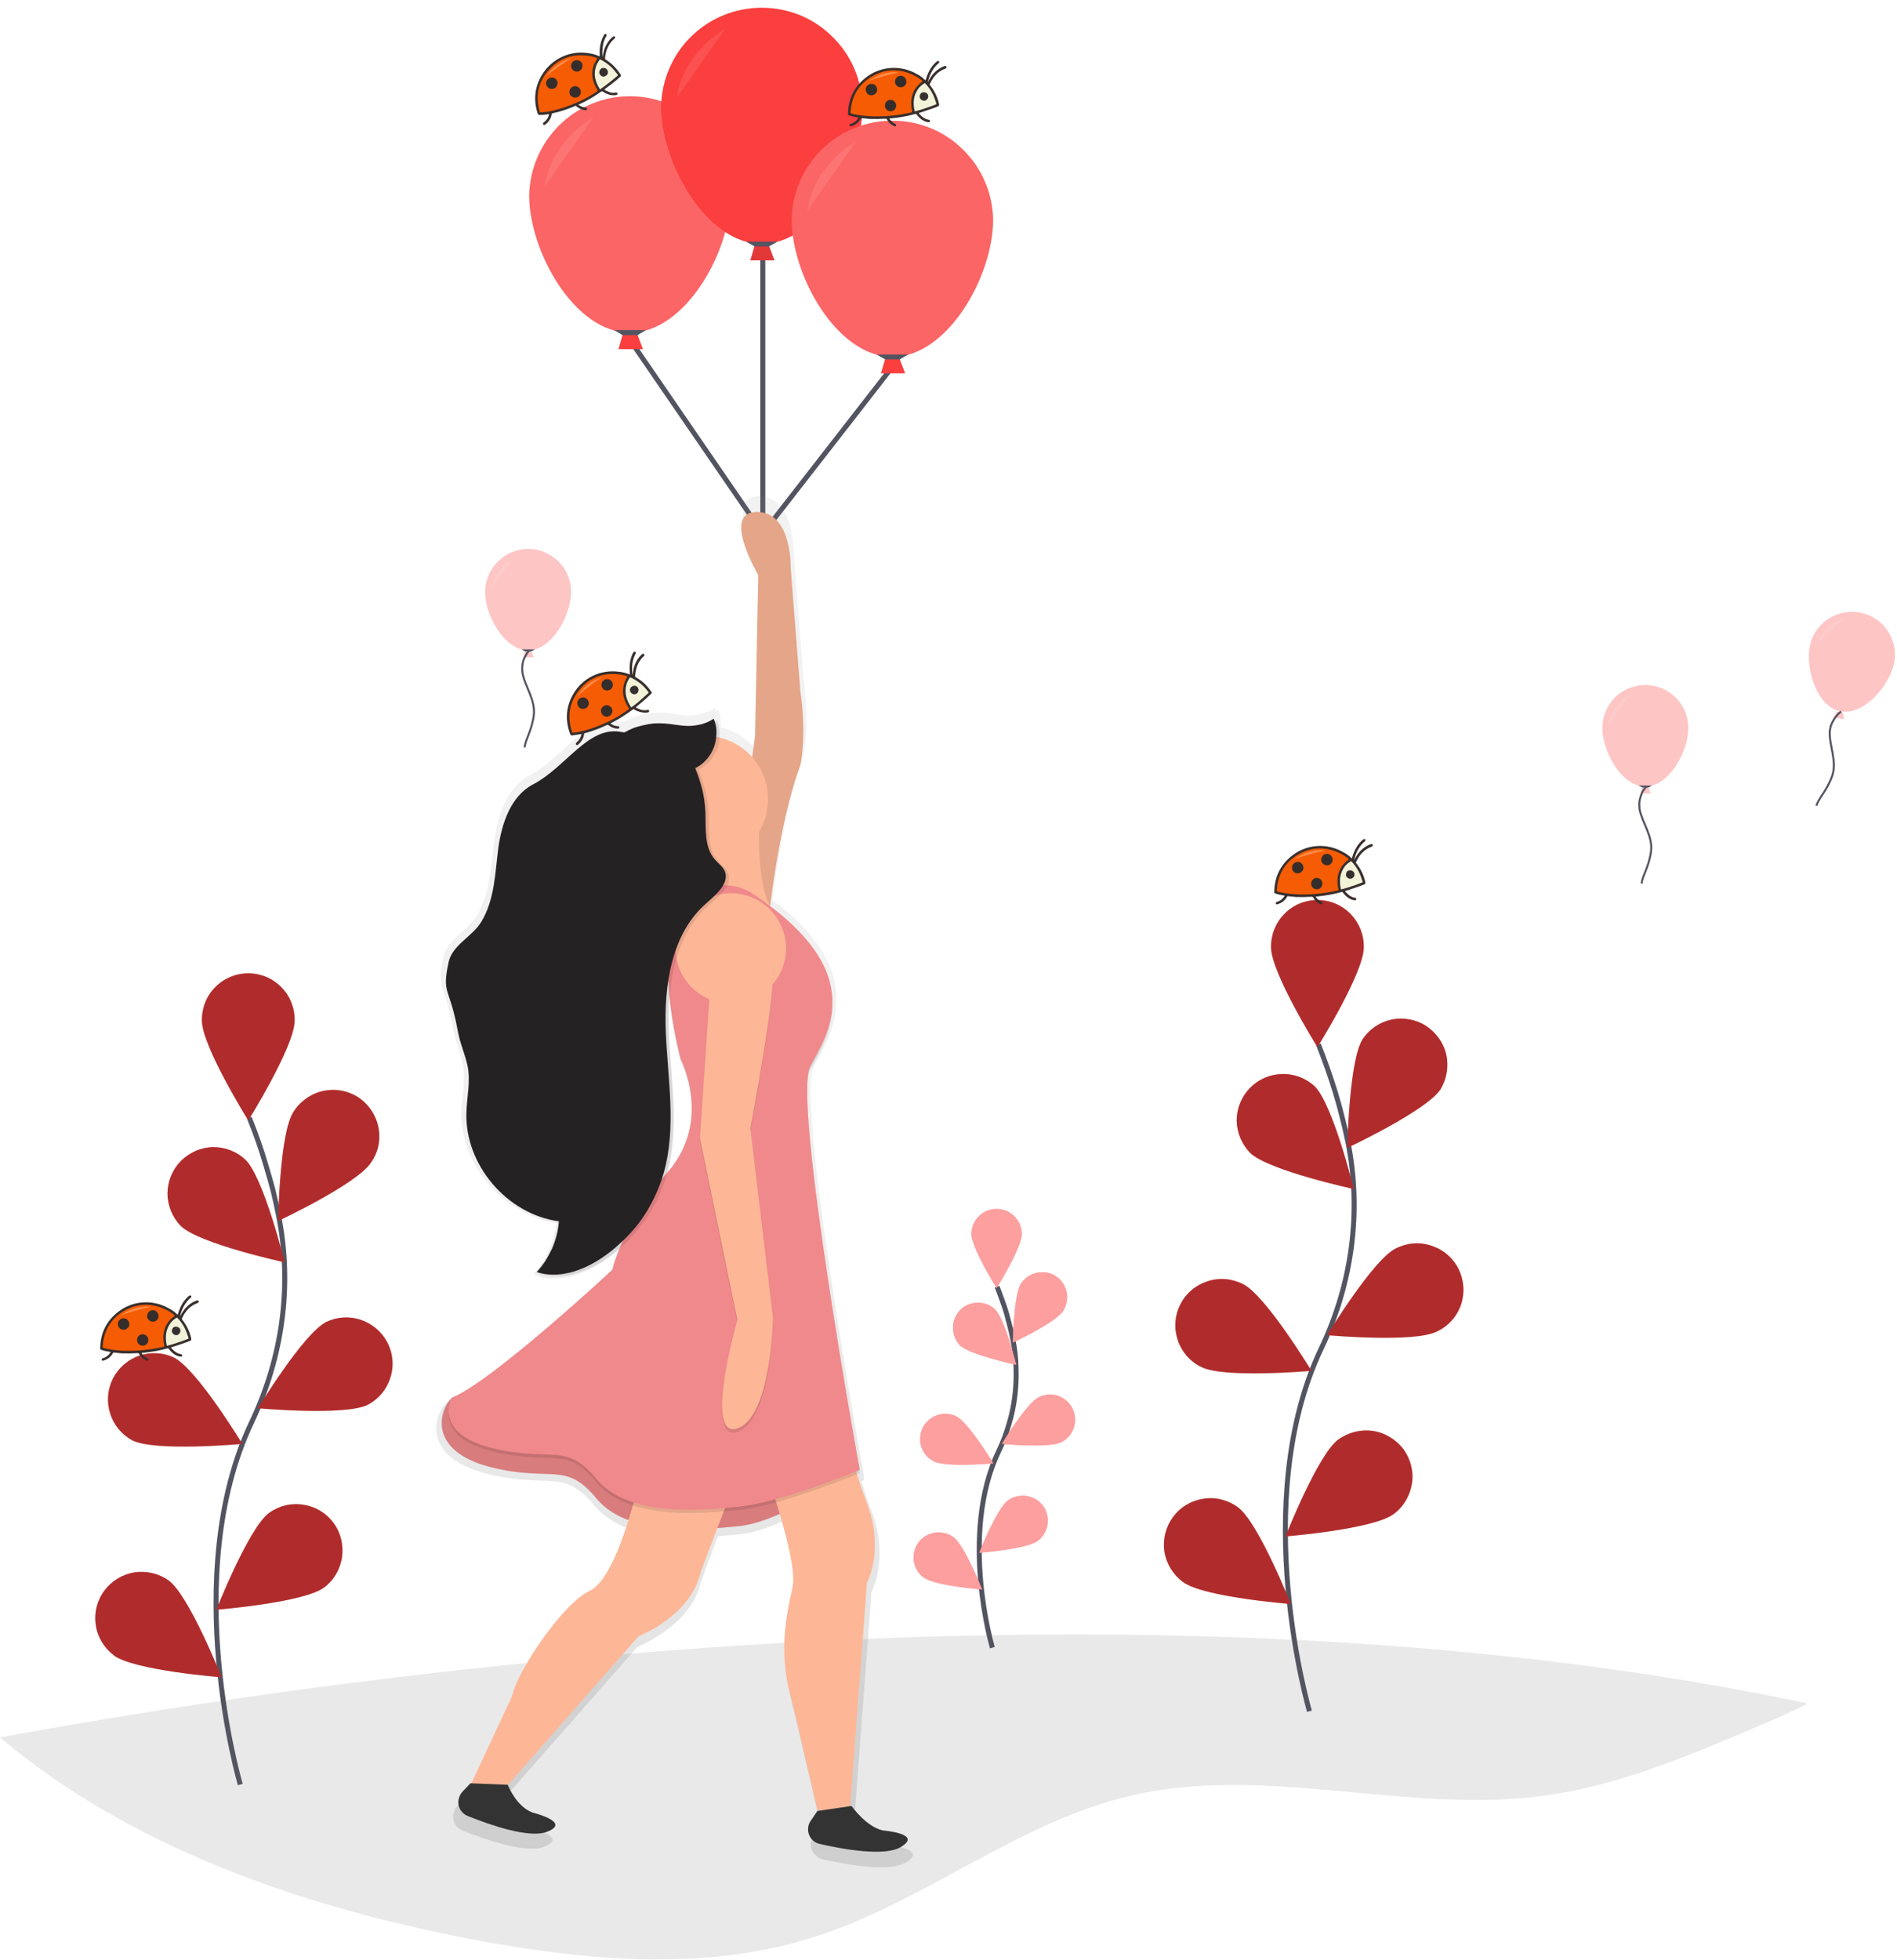 <svg version="1.2" xmlns="http://www.w3.org/2000/svg" viewBox="0 0 761 786" width="761" height="786">
	<title>blockchain-svg</title>
	<defs>
		<linearGradient id="g1" x2="1" gradientUnits="userSpaceOnUse" gradientTransform="matrix(0,-549.64,191.207,0,270.6,748.72)">
			<stop offset="0" stop-color="#808080" stop-opacity=".25"/>
			<stop offset=".54" stop-color="#808080" stop-opacity=".12"/>
			<stop offset="1" stop-color="#808080" stop-opacity=".1"/>
		</linearGradient>
	</defs>
	<style>
		.s0 { opacity: .1;fill: #252223 } 
		.s1 { fill: none;stroke: #535461;stroke-miterlimit:10;stroke-width: 2 } 
		.s2 { fill: #fb3e3e } 
		.s3 { opacity: .3;fill: #000000 } 
		.s4 { opacity: .5;fill: #ffffff } 
		.s5 { opacity: .2;fill: #ffffff } 
		.s6 { fill: #535461 } 
		.s7 { opacity: .1;fill: #ffffff } 
		.s8 { opacity: .1;fill: #000000 } 
		.s9 { fill: url(#g1) } 
		.s10 { fill: #f0898b } 
		.s11 { fill: #fdb797 } 
		.s12 { opacity: 0;fill: #000000 } 
		.s13 { fill: #252223 } 
		.s14 { fill: #333333 } 
		.s15 { opacity: .3;fill: #fb3e3e } 
		.s16 { fill: none;stroke: #535461;stroke-miterlimit:10;stroke-width: .8 } 
		.s17 { fill: #392f2d } 
		.s18 { fill: #b38155 } 
		.s19 { fill: #f65c03 } 
		.s20 { fill: #f3f3da } 
		.s21 { fill: #352d2b } 
		.s22 { fill: #352d2c } 
		.s23 { fill: #ff8b49 } 
		.s24 { fill: #362f2f } 
	</style>
	<path id="Layer" class="s0" d="m725.2 683.1c-7.1 3.7-14.6 6.9-22 10-27.1 11.5-54.7 23.1-84 27-54.8 7.4-111.4-12.6-165.3-0.1-45.1 10.4-82.5 42.3-126.6 56.5-20.5 6.7-41.8 9.2-63.4 9.2h-2.8q-4 0-7.9-0.2c-21.9-0.8-43.8-4-65.2-8.1-67.5-13-136.3-36.9-188-80.7 150.4-27.6 460.3-69.7 725.2-13.6z"/>
	<path id="Layer" class="s1" d="m525.3 686.2c0 0-24.6-83.7 4.7-145.4 12.3-25.8 16.4-54.9 10.7-83q-1-4.9-2.3-9.9-1.2-4.9-2.7-9.8-1.5-4.9-3.2-9.7-1.7-4.8-3.6-9.6"/>
	<path id="Layer" class="s2" d="m547.1 379.9c0 10.3-18.6 40-18.6 40 0 0-18.6-29.8-18.6-40-0.1-5 1.8-9.8 5.3-13.4 3.5-3.6 8.3-5.6 13.3-5.6 5 0 9.8 2 13.3 5.6 3.5 3.6 5.4 8.4 5.3 13.4z"/>
	<path id="Layer" class="s2" d="m577.9 436.8c-5.6 8.6-37.4 23.5-37.4 23.5 0 0 0.6-35.1 6.2-43.7 2.7-4 6.9-6.8 11.7-7.8 4.7-0.9 9.7 0 13.7 2.6 4.1 2.7 7 6.8 8.1 11.5 1 4.8 0.2 9.7-2.3 13.9z"/>
	<path id="Layer" class="s2" d="m576.5 533.9c-9.1 4.7-44.1 1.5-44.1 1.5 0 0 18.2-30 27.4-34.7 4.4-2.3 9.6-2.8 14.3-1.2 4.8 1.5 8.7 4.8 11 9.3 2.2 4.5 2.6 9.6 1 14.4-1.6 4.7-5.1 8.6-9.6 10.7z"/>
	<path id="Layer" class="s2" d="m559 607.2c-8.3 6.1-43.3 8.9-43.3 8.9 0 0 12.9-32.7 21.1-38.8 4-2.9 9-4.2 13.9-3.5 4.9 0.7 9.3 3.4 12.3 7.3 2.9 4 4.2 9 3.4 13.9-0.8 4.9-3.4 9.3-7.4 12.2z"/>
	<path id="Layer" class="s2" d="m501.5 462.3c7.3 7.1 41.6 14.5 41.6 14.5 0 0-8.4-34-15.7-41.2-3.6-3.3-8.3-5.1-13.2-4.9-4.8 0.1-9.4 2.1-12.8 5.6-3.4 3.5-5.3 8.2-5.3 13 0.1 4.9 2 9.5 5.4 13z"/>
	<path id="Layer" class="s2" d="m482 548.2c9.2 4.6 44.1 1.5 44.1 1.5 0 0-18.2-30-27.3-34.7-4.5-2.3-9.6-2.8-14.4-1.2-4.7 1.5-8.7 4.8-10.9 9.3-2.3 4.5-2.6 9.6-1 14.4 1.6 4.7 5 8.6 9.5 10.7z"/>
	<path id="Layer" class="s2" d="m474.6 634.4c8.2 6.1 43.2 8.8 43.2 8.8 0 0-12.9-32.6-21.1-38.7-4-3-9-4.3-13.9-3.5-4.9 0.7-9.3 3.3-12.2 7.3-3 4-4.2 9-3.5 13.9 0.8 4.9 3.5 9.3 7.5 12.2z"/>
	<path id="Layer" class="s3" d="m547.1 379.9c0 10.3-18.6 40-18.6 40 0 0-18.6-29.8-18.6-40-0.1-5 1.8-9.8 5.3-13.4 3.5-3.6 8.3-5.6 13.3-5.6 5 0 9.8 2 13.3 5.6 3.5 3.6 5.4 8.4 5.3 13.4z"/>
	<path id="Layer" class="s3" d="m577.9 436.8c-5.6 8.6-37.4 23.5-37.4 23.5 0 0 0.6-35.1 6.2-43.7 2.7-4 6.9-6.8 11.7-7.8 4.7-0.9 9.7 0 13.7 2.6 4.1 2.7 7 6.8 8.1 11.5 1 4.8 0.2 9.7-2.3 13.9z"/>
	<path id="Layer" class="s3" d="m576.5 533.9c-9.1 4.7-44.1 1.5-44.1 1.5 0 0 18.2-30 27.4-34.7 4.4-2.3 9.6-2.8 14.3-1.2 4.8 1.5 8.7 4.8 11 9.3 2.2 4.5 2.6 9.6 1 14.4-1.6 4.7-5.1 8.6-9.6 10.7z"/>
	<path id="Layer" class="s3" d="m559 607.2c-8.3 6.1-43.3 8.9-43.3 8.9 0 0 12.9-32.7 21.1-38.8 4-2.9 9-4.2 13.9-3.5 4.9 0.7 9.3 3.4 12.3 7.3 2.9 4 4.2 9 3.4 13.9-0.8 4.9-3.4 9.3-7.4 12.2z"/>
	<path id="Layer" class="s3" d="m501.5 462.3c7.3 7.1 41.6 14.5 41.6 14.5 0 0-8.4-34-15.7-41.2-3.6-3.3-8.3-5.1-13.2-4.9-4.8 0.1-9.4 2.1-12.8 5.6-3.4 3.5-5.3 8.2-5.3 13 0.1 4.9 2 9.5 5.4 13z"/>
	<path id="Layer" class="s3" d="m482 548.2c9.2 4.6 44.1 1.5 44.1 1.5 0 0-18.2-30-27.3-34.7-4.5-2.3-9.6-2.8-14.4-1.2-4.7 1.5-8.7 4.8-10.9 9.3-2.3 4.5-2.6 9.6-1 14.4 1.6 4.7 5 8.6 9.5 10.7z"/>
	<path id="Layer" class="s3" d="m474.6 634.4c8.2 6.1 43.2 8.8 43.2 8.8 0 0-12.9-32.6-21.1-38.7-4-3-9-4.3-13.9-3.5-4.9 0.7-9.3 3.3-12.2 7.3-3 4-4.2 9-3.5 13.9 0.8 4.9 3.5 9.3 7.5 12.2z"/>
	<path id="Layer" class="s1" d="m96.4 715.6c0 0-24.7-83.8 4.6-145.4 12.3-25.9 16.4-54.9 10.7-83q-1-5-2.2-10-1.3-4.9-2.8-9.8-1.4-4.9-3.1-9.7-1.7-4.8-3.6-9.5"/>
	<path id="Layer" class="s2" d="m118.2 409.3c0 10.2-18.6 40-18.6 40 0 0-18.6-29.8-18.6-40-0.1-5 1.8-9.9 5.3-13.4 3.5-3.6 8.3-5.6 13.3-5.6 5 0 9.8 2 13.3 5.6 3.5 3.5 5.4 8.4 5.3 13.4z"/>
	<path id="Layer" class="s2" d="m148.9 466.1c-5.6 8.7-37.3 23.5-37.3 23.5 0 0 0.5-35.1 6.1-43.7 2.6-4.2 6.9-7.3 11.8-8.4 4.9-1.1 10-0.2 14.2 2.5 4.2 2.8 7.1 7.1 8.1 12 1 4.9 0 10-2.9 14.1z"/>
	<path id="Layer" class="s2" d="m147.6 563.3c-9.2 4.6-44.1 1.4-44.1 1.4 0 0 18.2-30 27.4-34.6 4.3-2.1 9.4-2.4 14-0.8 4.6 1.6 8.4 4.9 10.6 9.2 2.2 4.4 2.6 9.4 1.1 14-1.5 4.7-4.7 8.5-9 10.8z"/>
	<path id="Layer" class="s2" d="m130 636.6c-8.2 6.1-43.2 8.9-43.2 8.9 0 0 12.9-32.7 21.1-38.8 4-2.9 8.9-4.1 13.8-3.3 4.8 0.7 9.2 3.3 12.1 7.3 2.9 3.9 4.1 8.9 3.4 13.7-0.7 4.9-3.3 9.3-7.2 12.2z"/>
	<path id="Layer" class="s2" d="m72.5 491.6c7.4 7.2 41.7 14.6 41.7 14.6 0 0-8.4-34.1-15.8-41.2-3.5-3.3-8.2-5.1-13.1-5-4.8 0.1-9.4 2.2-12.8 5.6-3.4 3.5-5.3 8.2-5.3 13 0 4.9 2 9.6 5.3 13z"/>
	<path id="Layer" class="s2" d="m53.1 577.6c9.2 4.6 44.1 1.4 44.1 1.4 0 0-18.2-30-27.4-34.6-4.3-2.1-9.4-2.3-13.9-0.8-4.6 1.6-8.4 4.9-10.6 9.2-2.2 4.4-2.6 9.4-1.1 14 1.4 4.6 4.6 8.5 8.9 10.8z"/>
	<path id="Layer" class="s2" d="m45.6 663.8c8.3 6.1 43.3 8.8 43.3 8.8 0 0-12.9-32.6-21.2-38.8-3.9-2.8-8.9-4-13.7-3.3-4.9 0.8-9.2 3.4-12.1 7.3-3 4-4.2 8.9-3.5 13.8 0.7 4.8 3.3 9.2 7.2 12.1z"/>
	<path id="Layer" class="s3" d="m118.2 409.3c0 10.2-18.6 40-18.6 40 0 0-18.6-29.8-18.6-40-0.1-5 1.8-9.9 5.3-13.4 3.5-3.6 8.3-5.6 13.3-5.6 5 0 9.8 2 13.3 5.6 3.5 3.5 5.4 8.4 5.3 13.4z"/>
	<path id="Layer" class="s3" d="m148.9 466.1c-5.6 8.7-37.3 23.5-37.3 23.5 0 0 0.5-35.1 6.1-43.7 2.6-4.2 6.9-7.3 11.8-8.4 4.9-1.1 10-0.2 14.2 2.5 4.2 2.8 7.1 7.1 8.1 12 1 4.9 0 10-2.9 14.1z"/>
	<path id="Layer" class="s3" d="m147.6 563.3c-9.2 4.6-44.1 1.4-44.1 1.4 0 0 18.2-30 27.4-34.6 4.3-2.1 9.4-2.4 14-0.8 4.6 1.6 8.4 4.9 10.6 9.2 2.2 4.4 2.6 9.4 1.1 14-1.5 4.7-4.7 8.5-9 10.8z"/>
	<path id="Layer" class="s3" d="m130 636.6c-8.2 6.1-43.2 8.9-43.2 8.9 0 0 12.9-32.7 21.1-38.8 4-2.9 8.9-4.1 13.8-3.3 4.8 0.7 9.2 3.3 12.1 7.3 2.9 3.9 4.1 8.9 3.4 13.7-0.7 4.9-3.3 9.3-7.2 12.2z"/>
	<path id="Layer" class="s3" d="m72.5 491.6c7.4 7.2 41.7 14.6 41.7 14.6 0 0-8.4-34.1-15.8-41.2-3.5-3.3-8.2-5.1-13.1-5-4.8 0.1-9.4 2.2-12.8 5.6-3.4 3.5-5.3 8.2-5.3 13 0 4.9 2 9.6 5.3 13z"/>
	<path id="Layer" class="s3" d="m53.1 577.6c9.2 4.6 44.1 1.4 44.1 1.4 0 0-18.2-30-27.4-34.6-4.3-2.1-9.4-2.3-13.9-0.8-4.6 1.6-8.4 4.9-10.6 9.2-2.2 4.4-2.6 9.4-1.1 14 1.4 4.6 4.6 8.5 8.9 10.8z"/>
	<path id="Layer" class="s3" d="m45.6 663.8c8.3 6.1 43.3 8.8 43.3 8.8 0 0-12.9-32.6-21.2-38.8-3.9-2.8-8.9-4-13.7-3.3-4.9 0.8-9.2 3.4-12.1 7.3-3 4-4.2 8.9-3.5 13.8 0.7 4.8 3.3 9.2 7.2 12.1z"/>
	<path id="Layer" class="s1" d="m398.1 660.7c0 0-13.4-45.3 2.5-78.7q2.5-5.2 4.1-10.7 1.7-5.6 2.4-11.3 0.7-5.7 0.5-11.5-0.1-5.8-1.3-11.4-0.5-2.7-1.2-5.4-0.7-2.7-1.4-5.3-0.8-2.7-1.8-5.3-0.9-2.6-1.9-5.1"/>
	<path id="Layer" class="s2" d="m409.9 494.8c0 5.6-10.1 21.7-10.1 21.7 0 0-10.1-16.1-10.1-21.7 0-2.6 1.1-5.2 3-7.1 1.9-1.9 4.4-2.9 7.1-2.9 2.7 0 5.2 1 7.1 2.9 1.9 1.9 3 4.5 3 7.1z"/>
	<path id="Layer" class="s2" d="m426.5 525.7c-3 4.6-20.2 12.7-20.2 12.7 0 0 0.3-19 3.3-23.7 1.5-2.2 3.7-3.8 6.3-4.3 2.7-0.6 5.4-0.1 7.6 1.3 2.3 1.5 3.8 3.8 4.4 6.4 0.5 2.6 0 5.3-1.4 7.6z"/>
	<path id="Layer" class="s2" d="m425.8 578.3c-5 2.5-23.9 0.7-23.9 0.7 0 0 9.8-16.2 14.8-18.7 2.4-1.2 5.2-1.4 7.7-0.6 2.5 0.9 4.6 2.7 5.8 5.1 1.2 2.4 1.4 5.1 0.6 7.6-0.8 2.6-2.7 4.7-5 5.9z"/>
	<path id="Layer" class="s2" d="m416.3 617.9c-4.5 3.3-23.5 4.8-23.5 4.8 0 0 7-17.6 11.5-21 2.1-1.5 4.8-2.2 7.5-1.8 2.6 0.4 5 1.8 6.6 3.9 1.6 2.2 2.2 4.9 1.8 7.5-0.4 2.6-1.8 5-3.9 6.6z"/>
	<path id="Layer" class="s2" d="m385.1 539.5c4 3.8 22.6 7.8 22.6 7.8 0 0-4.6-18.5-8.6-22.3-1.9-1.8-4.5-2.7-7.1-2.6-2.6 0.1-5.1 1.1-6.9 3-1.8 1.9-2.8 4.4-2.8 7 0 2.7 1 5.2 2.8 7.1z"/>
	<path id="Layer" class="s2" d="m374.6 586c5 2.5 23.9 0.8 23.9 0.8 0 0-9.9-16.3-14.8-18.8-2.4-1.2-5.2-1.4-7.7-0.5-2.5 0.8-4.6 2.6-5.8 5-1.2 2.4-1.4 5.2-0.6 7.7 0.8 2.5 2.6 4.6 5 5.8z"/>
	<path id="Layer" class="s2" d="m370.6 632.6c4.4 3.3 23.4 4.8 23.4 4.8 0 0-7-17.6-11.5-21-2.1-1.5-4.8-2.2-7.4-1.8-2.7 0.4-5.1 1.8-6.6 3.9-1.6 2.2-2.3 4.9-1.9 7.5 0.4 2.7 1.8 5 3.9 6.6z"/>
	<path id="Layer" class="s4" d="m409.9 494.8c0 5.6-10.1 21.7-10.1 21.7 0 0-10.1-16.1-10.1-21.7 0-2.6 1.1-5.2 3-7.1 1.9-1.9 4.4-2.9 7.1-2.9 2.7 0 5.2 1 7.1 2.9 1.9 1.9 3 4.5 3 7.1z"/>
	<path id="Layer" class="s4" d="m426.5 525.7c-3 4.6-20.2 12.7-20.2 12.7 0 0 0.3-19 3.3-23.7 1.5-2.2 3.7-3.8 6.3-4.3 2.7-0.6 5.4-0.1 7.6 1.3 2.3 1.5 3.8 3.8 4.4 6.4 0.5 2.6 0 5.3-1.4 7.6z"/>
	<path id="Layer" class="s4" d="m425.8 578.3c-5 2.5-23.9 0.7-23.9 0.7 0 0 9.8-16.2 14.8-18.7 2.4-1.2 5.2-1.4 7.7-0.6 2.5 0.9 4.6 2.7 5.8 5.1 1.2 2.4 1.4 5.1 0.6 7.6-0.8 2.6-2.7 4.7-5 5.9z"/>
	<path id="Layer" class="s4" d="m416.3 617.9c-4.5 3.3-23.5 4.8-23.5 4.8 0 0 7-17.6 11.5-21 2.1-1.5 4.8-2.2 7.5-1.8 2.6 0.4 5 1.8 6.6 3.9 1.6 2.2 2.2 4.9 1.8 7.5-0.4 2.6-1.8 5-3.9 6.6z"/>
	<path id="Layer" class="s4" d="m385.1 539.5c4 3.8 22.6 7.8 22.6 7.8 0 0-4.6-18.5-8.6-22.3-1.9-1.8-4.5-2.7-7.1-2.6-2.6 0.1-5.1 1.1-6.9 3-1.8 1.9-2.8 4.4-2.8 7 0 2.7 1 5.2 2.8 7.1z"/>
	<path id="Layer" class="s4" d="m374.6 586c5 2.5 23.9 0.8 23.9 0.8 0 0-9.9-16.3-14.8-18.8-2.4-1.2-5.2-1.4-7.7-0.5-2.5 0.8-4.6 2.6-5.8 5-1.2 2.4-1.4 5.2-0.6 7.7 0.8 2.5 2.6 4.6 5 5.8z"/>
	<path id="Layer" class="s4" d="m370.6 632.6c4.4 3.3 23.4 4.8 23.4 4.8 0 0-7-17.6-11.5-21-2.1-1.5-4.8-2.2-7.4-1.8-2.7 0.4-5.1 1.8-6.6 3.9-1.6 2.2-2.3 4.9-1.9 7.5 0.4 2.7 1.8 5 3.9 6.6z"/>
	<path id="Layer" class="s1" d="m306 101.7v112.2l51.9-66.7"/>
	<path id="Layer" class="s1" d="m253.2 137l52.8 76.9"/>
	<path id="Layer" class="s2" d="m257.9 140h-9.8l1.7-5.9h5.9l2.2 5.9z"/>
	<path id="Layer" class="s2" d="m293.1 78.4c0 22.3-18.1 55-40.4 55-22.3 0-40.4-32.7-40.4-55 0.2-10.6 4.5-20.7 12.1-28.2 7.5-7.4 17.7-11.6 28.3-11.6 10.6 0 20.8 4.2 28.4 11.6 7.5 7.5 11.8 17.6 12 28.2z"/>
	<path id="Layer" class="s5" d="m293.1 78.4c0 22.3-18.1 55-40.4 55-22.3 0-40.4-32.7-40.4-55 0.2-10.6 4.5-20.7 12.1-28.2 7.5-7.4 17.7-11.6 28.3-11.6 10.6 0 20.8 4.2 28.4 11.6 7.5 7.5 11.8 17.6 12 28.2z"/>
	<path id="Layer" class="s6" d="m255.7 134.4h-5.9l-3.4-2h12.7l-3.4 2z"/>
	<path id="Layer" class="s7" d="m238.1 47c0 0-17 9.2-19.5 27.7"/>
	<path id="Layer" class="s2" d="m310.7 104.4h-9.7l1.7-5.8h5.8l2.2 5.8z"/>
	<path id="Layer" class="s8" d="m310.7 104.4h-9.7l1.7-5.8h5.8l2.2 5.8z"/>
	<path id="Layer" class="s2" d="m346 42.8c0 22.4-18.1 55-40.4 55-22.3 0-40.4-32.7-40.4-55 0.2-10.6 4.5-20.7 12-28.1 7.6-7.5 17.8-11.6 28.4-11.6 10.6 0 20.8 4.1 28.3 11.6 7.6 7.4 11.9 17.5 12.1 28.1z"/>
	<path id="Layer" class="s6" d="m308.5 98.8h-5.8l-3.4-1.9h12.6l-3.4 1.9z"/>
	<path id="Layer" class="s7" d="m291 11.5c0 0-17 9.2-19.5 27.7"/>
	<path id="Layer" class="s2" d="m363.1 149.7h-9.7l1.7-5.8h5.8l2.2 5.8z"/>
	<path id="Layer" class="s2" d="m398.4 88.1c0 22.4-18.1 55-40.4 55-22.3 0-40.4-32.7-40.4-55 0.1-10.6 4.5-20.7 12-28.1 7.6-7.5 17.8-11.6 28.4-11.6 10.6 0 20.8 4.1 28.3 11.6 7.6 7.4 11.9 17.5 12.1 28.1z"/>
	<path id="Layer" class="s5" d="m398.4 88.1c0 22.4-18.1 55-40.4 55-22.3 0-40.4-32.7-40.4-55 0.1-10.6 4.5-20.7 12-28.1 7.6-7.5 17.8-11.6 28.4-11.6 10.6 0 20.8 4.1 28.3 11.6 7.6 7.4 11.9 17.5 12.1 28.1z"/>
	<path id="Layer" class="s6" d="m360.9 144.1h-5.8l-3.4-1.9h12.6l-3.4 1.9z"/>
	<path id="Layer" class="s7" d="m343.4 56.7c0 0-17 9.3-19.5 27.8"/>
	<path id="Layer" fill-rule="evenodd" class="s9" d="m363.1 747c-6.6 3.7-22.9 0.9-33-1.4-1-0.2-1.9-0.7-2.6-1.3-0.8-0.7-1.4-1.5-1.8-2.4-0.3-1-0.5-2-0.4-3 0.2-1 0.5-1.9 1.1-2.7l2.7-4.1 1.1-0.2h-1l-10.3-44.2c-6-20-2.7-35.3 0-47.3 1.3-5.7-1.7-18.5-5.2-30.2-5.7 2.5-11.3 4.4-16.1 4.9-2.9 0.3-6.2 0.7-9.6 0.9-3.6 9.6-6.8 18-7 19.1-4.3 17.1-25.3 25.3-25.3 25.3l-53.6 60.9c0 0 3.3 8.6 10 11.3 0 0 16.6 4 6 8-7.1 2.7-22.8-2.7-32.5-6.5-0.9-0.4-1.7-1-2.4-1.7-0.6-0.8-1.1-1.7-1.3-2.7-0.2-0.9-0.2-1.9 0.1-2.9 0.3-0.9 0.7-1.8 1.4-2.5l3.4-3.7h0.3l16.7-35.6c2-10 20.7-37.9 32-43.3 6.6-3.1 12.3-17.5 15.9-29q-1.9-0.6-3.7-1.5-1.8-0.9-3.5-2.1-1.6-1.1-3.2-2.4-1.5-1.4-2.8-2.9c-12.6-15.3-18-6.7-42.6-12.7-31.2-7.6-19.2-29-15.6-29.1 16.7-7.6 60.1-47.6 64.5-51.7-0.8-0.5-1.3-0.7-1.3-0.7l1.6 0.4 0.1-0.1q0.2-1.1 0.6-2.2 0.3-1.1 0.7-2.2 0.3-1.1 0.7-2.2 0.4-1.1 0.9-2.1-0.8 0.7-1.6 1.3-0.8 0.6-1.6 1.2-0.8 0.6-1.6 1.2-0.8 0.6-1.7 1.2c-7.7 5-17.5 8.4-26.3 5.5l0.2-0.3c-0.5-0.1-1-0.2-1.5-0.4q1.9-2.1 3.5-4.5 1.6-2.4 2.7-5 1.2-2.6 1.9-5.3 0.7-2.8 1-5.7-1.6-0.2-3.2-0.6-1.6-0.4-3.1-0.9-1.6-0.6-3.1-1.2-1.5-0.6-2.9-1.4c-15.3-7.3-26.2-23.8-25.7-40.9 0.3-6.5 1.9-13.1 0.4-19.5-1.4-5.9-2.8-8.2-3.9-14.2-3.3-17.9-6.7-14.6-3.7-28.1 1.6-6.9 9.8-10.4 13.4-16.5 5.4-8.9 5.6-19.8 7-30.1 1.5-10.3 5.2-21.5 14.4-26.3 13.1-6.8 22.2-23.5 35.3-21.5q1.1 0.2 2.1 0.3 1.9-1.1 3.8-1.8 2-0.8 4.1-1.2 2.1-0.5 4.2-0.7 2.1-0.1 4.2 0c3.3 0.3 6.6 1.1 10 1.1q1.4 0 2.7-0.2 1.4-0.2 2.7-0.6 1.3-0.4 2.6-0.9 1.2-0.6 2.4-1.3 0.2 0.6 0.4 1.2 0.5-0.3 0.9-0.5 0.3 0.8 0.6 1.7 0.2 0.9 0.3 1.7 0.1 0.9 0.2 1.8 0 0.9-0.1 1.8 2 0.5 3.8 1.3 1.8 0.7 3.5 1.7 1.7 1.1 3.3 2.3 1.5 1.3 2.8 2.8c0.8-5.4 1.2-8.8 1.2-8.8l1.3-65.9c0 0-15.3-26-0.6-26 14.6 0 14 23.3 14 23.3l4 50.6c2.6 18 0 30 0 30-6.9 18.3-10.9 45.2-12.5 58 20.2 15.3 25.8 28.8 25.6 40 0.2 11.5-5.8 20.7-9.2 27.2-0.8 1.5-1.2 4.8-1.2 9.4 0.2 38 21.5 154.7 21.5 154.7h-0.2l0.2 1.3-1.1 0.4c1.3 4 2.6 8.1 4.1 11.9 7.3 19.3 0 32.6 0 32.6l-6.9 91.6 0.6-0.1c0 0 5.7 8.4 12.7 10 0 0 17.1 1.4 7.1 7.1zm-94.8-333.8c0.8 19.1 4.3 38.5-0.6 56.9v-0.1q2.4-2.6 4.2-5.6 1.9-3 3.1-6.3 1.3-3.3 2-6.8 0.6-3.4 0.6-6.9 0-2.6-0.3-5.1-0.3-2.5-0.9-5-0.6-2.4-1.4-4.8-0.9-2.4-2-4.7-0.8-3.2-1.5-6.5-0.6-3.2-1.2-6.4-0.6-3.3-1-6.6-0.5-3.2-0.8-6.5-0.1 1.8-0.2 3.6-0.1 1.8-0.1 3.6-0.1 1.8 0 3.6 0 1.8 0.1 3.6z"/>
	<path id="Layer" class="s10" d="m273.6 372.4c-5.7 9.7-4.7 27.5 3.3 59.9 0 0 9.1 24.8-9.1 45.6-18.2 20.8-22.1 39-22.1 39 0 0-57.2 35.4-64.4 51.4 10.7-23.8-24.6 10.2 16.2 20.2 24.1 5.8 29.3-2.6 41.7 12.3 12.3 15 40.3 13 57.9 11.1 17.5-2 47.5-22.8 47.5-22.8 0 0-33.2-139.9-26-153.5 6.7-13 31.1-37.5-16.6-69.4-9.5-6.3-22.6-3.6-28.4 6.2z"/>
	<path id="Layer" class="s8" d="m273.6 372.4c-5.7 9.7-4.7 27.5 3.3 59.9 0 0 9.1 24.8-9.1 45.6-18.2 20.8-22.1 39-22.1 39 0 0-57.6 35.3-64.4 51.4 10-23.8-24.6 10.2 16.2 20.2 24.1 5.8 29.3-2.6 41.7 12.3 12.3 15 40.3 13 57.9 11.1 17.5-2 47.5-22.8 47.5-22.8 0 0-33.2-139.9-26-153.5 6.7-13 31.1-37.5-16.6-69.4-9.5-6.3-22.6-3.6-28.4 6.2z"/>
	<path id="Layer" class="s11" d="m256.1 595c0 0-8.4 37.7-19.5 42.9-11.1 5.2-29.3 32.6-31.2 42.3l-16.6 35.5h15l52.3-59.5c0 0 20.5-8 24.7-24.8 0.7-2.6 18.3-48.1 18.3-48.1z"/>
	<path id="Layer" class="s11" d="m304.9 583.3c0 0 15.6 41.6 13 53.4-2.6 11.7-5.9 26.6 0 46.2l10.1 43.2 13-0.6 6.8-90.8c0 0 7.2-13 0-31.9-7.2-18.9-12.4-42.3-12.4-42.3z"/>
	<path id="Layer" class="s11" d="m308.1 370.5c0 0 3.9-39.7 13-63.7 0 0 2.6-11.8 0-29.3l-3.9-49.5c0 0 0.7-22.7-13.6-22.7-14.4 0 0.6 25.3 0.6 25.3l-1.3 64.5c0 0-8.5 65.7-14.3 72.8z"/>
	<path id="Layer" class="s8" d="m308.1 370.5c0 0 3.9-39.7 13-63.7 0 0 2.6-11.8 0-29.3l-3.9-49.5c0 0 0.7-22.7-13.6-22.7-14.4 0 0.6 25.3 0.6 25.3l-1.3 64.5c0 0-8.5 65.7-14.3 72.8z"/>
	<path id="Layer" class="s11" d="m304.9 323.7c0 0-2.6 31.2 5.2 41.6 0 0-18.2-9.7-33.8-1.3 0 0 9.7-26.7 6.5-38.4z"/>
	<path id="Layer" class="s8" d="m273.6 365.9c-5.7 9.7-8.6 27.5-0.6 59.9 0 0 13 24.8-5.2 45.6-18.2 20.8-22.1 39-22.1 39 0 0-48.2 44.9-64.5 51.4 0 0-7.8 14.3 16.3 20.2 24.1 5.8 29.3-2.6 41.7 12.3 12.3 15 40.3 13 57.9 11.1 17.5-2 47.8-14.7 47.8-14.7 0 0-27-148-19.9-161.7 6.8-12.9 24.6-37.5-23-69.3-9.5-6.3-22.6-3.6-28.4 6.2z"/>
	<path id="Layer" class="s10" d="m273.6 364.6c-5.7 9.7-8.6 27.5-0.6 59.9 0 0 13 24.8-5.2 45.6-18.2 20.8-22.1 39-22.1 39 0 0-48.2 44.9-64.5 51.4 0 0-7.8 14.3 16.3 20.2 24.1 5.8 29.3-2.6 41.7 12.3 12.3 15 40.3 13 57.9 11.1 17.5-2 47.8-14.7 47.8-14.7 0 0-27-148-19.9-161.7 6.8-12.9 24.6-37.5-23-69.3-9.5-6.3-22.6-3.6-28.4 6.2z"/>
	<path id="Layer" class="s11" d="m293.2 402.4c-12.3 0-22.2-9.9-22.2-22.1 0-12.2 9.9-22.1 22.2-22.1 12.2 0 22.1 9.9 22.1 22.1 0 12.2-9.9 22.1-22.1 22.1z"/>
	<path id="Layer" class="s8" d="m285.4 389.4l-4.6 68.3 15 72.9c0 0-13.7 48.1 0 43.6 13.7-4.6 14.3-44.3 14.3-44.3l-9.1-76.1c0 0 11-57.2 9.1-69-2-11.7-24.7 4.6-24.7 4.6z"/>
	<path id="Layer" class="s11" d="m285.4 388.1l-4.6 68.3 15 72.9c0 0-13.7 48.1 0 43.5 13.6-4.6 14.3-44.2 14.3-44.2l-9.1-76.1c0 0 11.1-57.2 9.1-69-1.9-11.7-24.7 4.6-24.7 4.6z"/>
	<path id="Layer" class="s12" d="m282.4 344.8c9.2 0 17.6-2.6 22-10 0.1-5.7 0.4-9.8 0.4-9.8l-22.1 2c1.4 5 0.6 9.3-1 16.6 0.5-0.1 0.3 1.2 0.7 1.2z"/>
	<path id="Layer" class="s11" d="m282.8 345.8c-14.1 0-25.4-11.3-25.4-25.4 0-14 11.3-25.3 25.4-25.3 14 0 25.3 11.3 25.3 25.3 0 14.1-11.3 25.4-25.3 25.4z"/>
	<path id="Layer" class="s12" d="m310.4 418.4c0 0 2 9.7 14.6 10.7"/>
	<path id="Layer" class="s12" d="m243.1 593.1c-12.4-15-17.6-6.6-41.7-12.4-24-5.9-16.3-20.2-16.3-20.2 16.3-6.5 64.4-51.4 64.4-51.4 0 0 3.9-18.2 22.2-39 18.2-20.8 5.2-45.5 5.2-45.5-8-32.5-5.1-50.2 0.6-59.9q1.2-2 2.8-3.7 1.6-1.7 3.6-2.9 2-1.2 4.2-2 2.2-0.7 4.5-0.9-2.8-0.3-5.6 0.2-2.8 0.5-5.3 1.7-2.5 1.3-4.6 3.2-2.1 1.9-3.5 4.4c-5.8 9.7-8.6 27.4-0.7 59.9 0 0 13 24.7-5.2 45.5-18.2 20.8-22.1 39-22.1 39 0 0-48.1 44.9-64.4 51.4 0 0-7.8 14.3 16.3 20.2 24 5.9 29.2-2.6 41.6 12.4 8.5 10.3 24.6 12.6 39.4 12.3-13.6-0.2-27.6-2.9-35.4-12.3z"/>
	<path id="Layer" class="s8" d="m292 349.8c-0.9-1.8-2.6-3-3.9-4.5-4.3-4.8-3.6-12.1-3.8-18.6q-0.1-2.3-0.4-4.6-0.3-2.3-0.8-4.6-0.6-2.3-1.3-4.5-0.7-2.2-1.6-4.3 0.6-0.3 1.1-0.6 0.6-0.4 1.1-0.7 0.5-0.4 1-0.8 0.5-0.5 0.9-0.9 1.6-1.7 2.6-3.7 1.1-2 1.5-4.3 0.4-2.2 0.2-4.5-0.1-2.2-1-4.4-1.1 0.8-2.3 1.3-1.2 0.5-2.5 0.9-1.3 0.4-2.6 0.6-1.4 0.2-2.7 0.2c-3.3 0-6.5-0.8-9.8-1q-2.1-0.2-4.1 0-2.1 0.2-4.1 0.6-2 0.5-4 1.2-1.9 0.7-3.7 1.7-1.1-0.1-2-0.2c-12.8-2-21.7 14.3-34.6 21-9 4.7-12.6 15.7-14 25.7-1.3 10-1.5 20.7-6.8 29.4-3.5 5.9-11.6 9.4-13.1 16.1-2.9 13.2 0.4 10 3.6 27.6 1.1 5.8 2.5 8.1 3.9 13.8 1.4 6.2-0.2 12.7-0.4 19-0.7 20.9 16.3 41 37.1 43.6q-0.2 2.8-0.9 5.6-0.7 2.8-1.8 5.4-1.2 2.6-2.7 5-1.6 2.4-3.5 4.5c8.6 2.8 18.1-0.5 25.7-5.4q4.6-3 8.5-6.8 4-3.8 7.2-8.2 3.2-4.4 5.7-9.4 2.4-4.9 3.8-10.2c5.2-18.1 1.6-37.4 0.8-56.2-0.8-18.8 2.2-39.8 16.5-52 4-3.4 9.3-7.9 7.2-12.8z"/>
	<path id="Layer" class="s13" d="m290.7 349.2c-0.9-1.8-2.6-3-3.9-4.5-4.3-4.9-3.6-12.2-3.8-18.7q-0.1-2.3-0.4-4.6-0.3-2.3-0.8-4.5-0.6-2.3-1.3-4.5-0.7-2.2-1.6-4.4 0.6-0.2 1.1-0.6 0.6-0.3 1.1-0.7 0.5-0.4 1-0.8 0.5-0.4 0.9-0.9 1.6-1.6 2.6-3.6 1.1-2.1 1.5-4.3 0.4-2.2 0.3-4.5-0.2-2.3-1.1-4.4-1.1 0.7-2.3 1.3-1.2 0.5-2.5 0.9-1.3 0.3-2.6 0.5-1.4 0.2-2.7 0.2c-3.3 0-6.5-0.8-9.8-1q-2.1-0.1-4.1 0-2.1 0.2-4.1 0.7-2 0.4-4 1.1-1.9 0.8-3.7 1.8-1.1-0.1-2-0.3c-12.8-1.9-21.7 14.4-34.6 21.1-9 4.7-12.6 15.6-14 25.6-1.3 10.1-1.5 20.8-6.8 29.5-3.5 5.9-11.6 9.3-13.1 16.1-2.9 13.2 0.4 9.9 3.6 27.5 1.1 5.8 2.5 8.1 3.9 13.9 1.4 6.2-0.2 12.6-0.4 19-0.7 20.9 16.3 40.9 37.1 43.6q-0.2 2.8-0.9 5.6-0.7 2.7-1.8 5.3-1.2 2.6-2.7 5-1.6 2.4-3.5 4.5c8.6 2.8 18.1-0.4 25.7-5.4q4.6-3 8.5-6.8 4-3.7 7.3-8.1 3.2-4.5 5.6-9.4 2.4-4.9 3.9-10.2c5.1-18.1 1.6-37.4 0.8-56.2-0.8-18.9 2.2-39.8 16.5-52 3.9-3.5 9.2-8 7.1-12.8z"/>
	<path id="Layer" class="s14" d="m203.7 715.7c0 0 3.2 8.5 9.8 11.1 0 0 16.2 3.9 5.8 7.8-7 2.6-22.3-2.6-31.7-6.4-0.9-0.4-1.7-0.9-2.3-1.7-0.7-0.7-1.1-1.6-1.3-2.5-0.2-1-0.2-2 0.1-2.9 0.2-0.9 0.7-1.8 1.3-2.5l3.3-3.5z"/>
	<path id="Layer" class="s14" d="m341.6 724.2c0 0 5.7 8.2 12.5 9.8 0 0 16.7 1.3 7 6.8-6.4 3.6-22.4 0.9-32.3-1.4-0.9-0.2-1.8-0.6-2.6-1.3-0.7-0.6-1.3-1.4-1.6-2.3-0.4-0.9-0.5-1.9-0.4-2.9 0.1-1 0.4-1.9 1-2.7l2.7-4z"/>
	<path id="Layer" class="s12" d="m244 508.8c0 0 15 8.5 31.9 7.9"/>
	<path id="Layer" class="s15" d="m214.1 263.6h-4.2l0.7-2.5h2.5l1 2.5z"/>
	<path id="Layer" class="s15" d="m229.1 237.3c0 9.5-7.7 23.5-17.2 23.5-9.5 0-17.3-14-17.3-23.4 0-4.6 1.9-9 5.1-12.2 3.2-3.2 7.6-5.1 12.2-5.1 4.6 0 8.9 1.9 12.2 5.1 3.2 3.2 5 7.6 5 12.2z"/>
	<path id="Layer" class="s6" d="m213.1 261.2h-2.5l-1.4-0.8h5.4l-1.5 0.8z"/>
	<path id="Layer" class="s7" d="m205.6 224c0 0-7.2 3.9-8.3 11.8"/>
	<path id="Layer" class="s16" d="m212.3 260.8q-0.8 0.9-1.4 2-0.6 1-1 2.2-0.3 1.2-0.4 2.4-0.1 1.2 0.1 2.4c0.9 5.5 5.4 10.9 4.5 17.3-0.9 6.3-3.6 10-3.6 12.6"/>
	<path id="Layer" class="s15" d="m662.2 318.2h-4.1l0.7-2.5h2.5l0.9 2.5z"/>
	<path id="Layer" class="s15" d="m677.3 291.9c0 9.6-7.8 23.5-17.3 23.5-9.5 0-17.2-14-17.2-23.5 0-4.5 1.8-8.9 5-12.2 3.3-3.2 7.7-5 12.2-5 4.6 0 9 1.8 12.2 5 3.3 3.3 5.1 7.7 5.1 12.2z"/>
	<path id="Layer" class="s6" d="m661.3 315.8h-2.5l-1.5-0.8h5.4l-1.4 0.8z"/>
	<path id="Layer" class="s7" d="m653.8 278.5c0 0-7.3 4-8.3 11.9"/>
	<path id="Layer" class="s16" d="m660.5 315.4q-0.9 0.9-1.5 1.9-0.6 1.1-0.9 2.3-0.4 1.2-0.5 2.4 0 1.2 0.1 2.4c1 5.5 5.5 10.9 4.6 17.2-0.9 6.4-3.7 10-3.7 12.7"/>
	<path id="Layer" class="s15" d="m739.7 288.5l-4.1-0.9 1.3-2.3 2.4 0.5 0.4 2.7z"/>
	<path id="Layer" class="s15" d="m759.9 265.8c-2 9.4-12.4 21.4-21.8 19.4-9.3-1.9-14-17.2-12-26.5 1-4.4 3.7-8.2 7.6-10.7 3.8-2.4 8.4-3.2 12.8-2.3 4.4 0.9 8.3 3.6 10.8 7.3 2.5 3.8 3.4 8.4 2.6 12.8z"/>
	<path id="Layer" class="s7" d="m739.7 247.9c0 0-8 2.4-10.6 9.9"/>
	<path id="Layer" class="s16" d="m738.6 285.3q-1 0.7-1.8 1.7-0.8 0.9-1.4 2-0.6 1-1 2.2-0.3 1.2-0.4 2.4c-0.2 5.5 3.1 11.8 0.9 17.8-2.2 6-5.6 9-6.2 11.7"/>
	<g id="leaf right">
		<path id="Layer" class="s17" d="m543.4 344.6c0.8-1.6 1.8-3 3.1-4.1q1.5-1.3 3.4-2c0.4-0.1 0.7 0 0.8 0.3 0.1 0.3-0.1 0.5-0.4 0.7-3.1 1.1-5 3.3-6.3 6.2-0.1 0.2 0 0.4 0.1 0.5q2.7 3.4 3.6 7.5c0.1 0.6 0.1 0.7-0.5 1-2.3 0.9-4.8 1.7-7.2 2.5-0.5 0.1-0.5 0.1-0.2 0.5 0.7 0.7 1.4 1.4 2.2 1.8q0.7 0.4 1.5 0.5 0.6 0.1 0.6 0.6-0.1 0.5-0.7 0.4c-1-0.1-1.8-0.5-2.6-1-0.8-0.6-1.5-1.3-2.1-2.1-0.2-0.2-0.3-0.3-0.5-0.2-3.3 0.9-6.6 1.5-10 1.8-0.5 0-0.5 0.1-0.2 0.4q0.8 1.1 2 1.7 0.7 0.3 0.5 0.8c-0.2 0.3-0.5 0.4-0.9 0.1-1.3-0.6-2.2-1.4-2.8-2.6-0.1-0.2-0.3-0.3-0.5-0.3q-3.2 0.2-6.4 0.1-1.5-0.1-3.1-0.3c-0.2-0.1-0.3 0-0.5 0.2-0.8 1.5-2.1 2.5-3.8 3-0.3 0.2-0.6 0-0.7-0.3-0.1-0.3 0.1-0.5 0.4-0.6 1.3-0.4 2.3-1.1 3-2.2 0.2-0.3 0.2-0.3-0.1-0.4-1.2-0.2-2.3-0.4-3.4-0.8-0.5-0.2-0.6-0.3-0.5-0.8 0.1-5.8 2.4-10.6 6.9-14.2 5.9-4.8 14.1-5.4 20.7-1.6q1.8 0.9 3.2 2.3c0.3 0.2 0.3 0.2 0.4-0.1 0.8-2.7 2-5.1 4.1-7q0.2-0.2 0.4-0.3c0.3-0.2 0.6-0.2 0.8 0 0.1 0.2 0.1 0.5-0.2 0.8-1 0.8-1.9 1.9-2.6 3.1q-1.1 1.9-1.6 4.1 0 0.1 0 0.1 0 0 0.1-0.1z"/>
		<path id="Layer" class="s18" d="m543.4 344.6c0 0.1-0.1 0.2-0.2 0.4 0-0.2 0.1-0.3 0.1-0.4q0 0 0.1 0z"/>
		<path id="Layer" class="s19" d="m531.8 358c-5.5 0.8-11.1 1-16.6 0.1q-1.4-0.2-2.7-0.6c-0.3-0.1-0.3-0.2-0.3-0.5 0.4-6.6 3.5-11.7 9.4-14.8 5.4-2.8 11-2.6 16.4 0.2 1 0.5 2 1.2 2.9 1.9 0.2 0.3 0.2 0.3 0 0.5q-3.4 2.4-4.2 6.5c-0.3 1.7-0.2 3.5 0.2 5.2 0.1 0.4 0 0.5-0.3 0.6q-2.4 0.5-4.8 0.9z"/>
		<path id="Layer" class="s20" d="m546.3 352.6q0.2 0.4 0.3 0.9c0.1 0.2 0 0.3-0.2 0.4-1.8 0.7-3.7 1.4-5.7 2q-1.2 0.4-2.5 0.7c-0.1 0.1-0.2 0.1-0.3-0.1-0.7-3.3-0.5-6.3 1.6-9.1q0.9-1.1 2.2-1.9c0.2-0.2 0.3-0.2 0.5 0q2.9 3 4.1 7.1z"/>
		<path id="Layer" class="s21" d="m519.2 346.1c1-0.7 2.2-0.6 3 0.2 0.7 0.7 0.9 1.9 0.4 2.8-0.6 0.8-1.4 1.2-2.3 1.1-1-0.1-1.6-0.7-1.9-1.6q-0.4-1.5 0.8-2.5z"/>
		<path id="Layer" class="s21" d="m527.7 352.1c1.9-0.4 3.2 1.4 2.7 2.9-0.3 1.1-1.3 1.7-2.4 1.6-1.1-0.1-2-1-2-2.1-0.1-1.1 0.6-2.1 1.7-2.4z"/>
		<path id="Layer" class="s22" d="m530.1 344.3c0.2-1.3 1.3-2 2.5-1.9 1.2 0.2 2 1.2 2 2.4 0 1.2-1 2.2-2.2 2.2-1.3 0-2.3-0.9-2.4-2.2q0-0.2 0.1-0.5z"/>
		<path id="Layer" class="s23" d="m530.6 340.9c0.3 0.1 0.5 0 0.8 0.2-4.1 0.9-8.1 2-12.1 3.4 3.4-2.5 7.2-3.6 11.3-3.6z"/>
		<path id="Layer" class="s24" d="m542.3 352.3c-0.7 0.2-1.4 0.1-1.9-0.5-0.5-0.5-0.6-1.1-0.3-1.8 0.2-0.7 0.9-1.1 1.6-1 0.7 0 1.4 0.5 1.6 1.1 0.2 0.7 0 1.5-0.6 1.9q-0.2 0.1-0.4 0.3z"/>
	</g>
	<g id="ballon left">
		<path id="Layer" class="s17" d="m241.8 22.6c0.2-1.7 0.7-3.4 1.6-4.9q0.9-1.7 2.5-3c0.3-0.2 0.6-0.2 0.8 0.1 0.2 0.2 0.1 0.5-0.2 0.7-2.5 2.1-3.5 4.8-3.8 8 0 0.2 0.1 0.3 0.3 0.4q3.6 2.3 5.9 5.9c0.3 0.5 0.3 0.6-0.1 1-1.9 1.8-4 3.3-6 4.8-0.4 0.3-0.4 0.3 0 0.6 0.8 0.4 1.7 0.8 2.7 1q0.8 0.1 1.5-0.1 0.6-0.1 0.7 0.4 0.1 0.5-0.5 0.6c-0.9 0.2-1.8 0.1-2.7-0.1-1-0.3-1.9-0.7-2.7-1.3-0.2-0.1-0.4-0.1-0.6 0-2.8 2-5.7 3.7-8.8 5.1-0.4 0.1-0.4 0.2-0.1 0.4q1.2 0.8 2.5 0.9 0.8 0.1 0.7 0.6c0 0.4-0.2 0.5-0.8 0.5-1.3-0.2-2.5-0.7-3.5-1.6-0.2-0.2-0.3-0.2-0.5-0.1q-3 1.3-6.1 2.2-1.4 0.4-2.9 0.7c-0.2 0.1-0.4 0.2-0.4 0.4-0.3 1.8-1.2 3.1-2.6 4.2-0.3 0.2-0.6 0.1-0.8-0.1-0.2-0.2-0.1-0.5 0.2-0.8 1-0.7 1.8-1.7 2.1-3 0.1-0.4 0.1-0.4-0.3-0.3-1.1 0.2-2.2 0.3-3.4 0.3-0.5 0-0.6-0.1-0.8-0.6-1.8-5.5-1.2-10.7 1.8-15.6 4-6.5 11.5-9.9 19-8.5q2 0.3 3.8 1.1c0.3 0.2 0.3 0.1 0.3-0.2-0.2-2.8 0.2-5.4 1.5-7.9q0.1-0.3 0.3-0.5c0.2-0.3 0.5-0.4 0.8-0.2 0.2 0.1 0.2 0.4 0.1 0.7-0.8 1.2-1.2 2.5-1.4 3.8q-0.4 2.2-0.2 4.4 0 0.1 0 0.2 0-0.1 0.1-0.2z"/>
		<path id="Layer" class="s18" d="m241.8 22.6c0 0.2 0 0.3 0 0.4-0.2-0.1-0.1-0.2-0.1-0.3q0-0.1 0.1-0.1z"/>
		<path id="Layer" class="s19" d="m235.4 39.2c-5 2.6-10.2 4.6-15.7 5.6q-1.4 0.2-2.8 0.3c-0.2 0-0.3-0.1-0.4-0.3-1.8-6.5-0.6-12.2 4-17.1 4.1-4.5 9.4-6.2 15.5-5.3 1.1 0.1 2.2 0.4 3.3 0.8 0.3 0.1 0.3 0.2 0.2 0.5q-2.4 3.4-1.8 7.5c0.3 1.7 1 3.3 1.9 4.8 0.2 0.3 0.2 0.5-0.1 0.7q-2 1.3-4.1 2.5z"/>
		<path id="Layer" class="s20" d="m247.2 29.2q0.3 0.4 0.6 0.7c0.1 0.2 0.1 0.3-0.1 0.5-1.5 1.3-3 2.5-4.7 3.8q-1 0.7-2.1 1.5c-0.1 0.1-0.2 0.2-0.3 0-1.8-2.9-2.6-5.8-1.5-9.1q0.5-1.4 1.4-2.6c0.1-0.2 0.2-0.2 0.4-0.1q3.8 1.9 6.3 5.3z"/>
		<path id="Layer" class="s21" d="m219.4 32.2c0.7-1 1.9-1.4 2.9-0.9 1 0.4 1.6 1.5 1.3 2.5-0.2 1-0.8 1.6-1.8 1.8-0.9 0.2-1.7-0.1-2.3-0.9q-0.8-1.2-0.1-2.5z"/>
		<path id="Layer" class="s21" d="m229.5 34.9c1.7-1 3.5 0.3 3.5 1.9 0.1 1.1-0.7 2.1-1.8 2.3-1 0.2-2.1-0.3-2.6-1.3-0.4-1-0.1-2.2 0.9-2.9z"/>
		<path id="Layer" class="s22" d="m229.1 26.8c-0.1-1.3 0.6-2.4 1.8-2.6 1.2-0.3 2.3 0.4 2.7 1.5 0.3 1.2-0.3 2.4-1.4 2.9-1.2 0.4-2.5-0.2-2.9-1.3q-0.1-0.2-0.2-0.5z"/>
		<path id="Layer" class="s23" d="m228.5 23.5c0.2-0.1 0.4-0.2 0.8-0.2-3.6 2.3-7 4.6-10.2 7.3 2.3-3.5 5.5-5.8 9.4-7.1z"/>
		<path id="Layer" class="s24" d="m243.3 30.2c-0.6 0.5-1.3 0.7-2 0.3-0.6-0.4-0.9-0.9-0.9-1.6 0.1-0.8 0.5-1.4 1.2-1.6 0.7-0.2 1.5 0 1.9 0.6 0.5 0.6 0.5 1.4 0.1 2q-0.1 0.1-0.3 0.3z"/>
	</g>
	<g id="ballon right">
		<path id="Layer" class="s17" d="m372.4 32.6c0.8-1.6 1.8-3 3.1-4.1q1.5-1.3 3.4-2c0.4-0.1 0.7 0 0.8 0.3 0.1 0.3-0.1 0.5-0.4 0.7-3.1 1.1-5 3.3-6.3 6.2-0.1 0.2 0 0.4 0.1 0.5q2.7 3.4 3.6 7.5c0.1 0.6 0.1 0.7-0.5 1-2.3 0.9-4.8 1.7-7.2 2.5-0.5 0.1-0.5 0.1-0.2 0.5 0.7 0.7 1.4 1.4 2.2 1.8q0.7 0.4 1.5 0.5 0.6 0.1 0.6 0.6-0.1 0.5-0.7 0.4c-1-0.1-1.8-0.5-2.6-1-0.8-0.6-1.5-1.3-2.1-2.1-0.2-0.2-0.3-0.3-0.5-0.2-3.3 0.9-6.6 1.5-10 1.8-0.5 0-0.5 0.1-0.2 0.4q0.8 1.1 2 1.7 0.7 0.3 0.5 0.8c-0.2 0.3-0.5 0.4-0.9 0.1-1.3-0.6-2.2-1.4-2.8-2.6-0.1-0.2-0.3-0.3-0.5-0.3q-3.2 0.2-6.4 0.1-1.5-0.1-3.1-0.3c-0.2-0.1-0.3 0-0.5 0.2-0.8 1.5-2.1 2.5-3.8 3-0.3 0.2-0.6 0-0.7-0.3-0.1-0.3 0.1-0.5 0.4-0.6 1.3-0.4 2.3-1.1 3-2.2 0.2-0.3 0.2-0.3-0.1-0.4-1.2-0.2-2.3-0.4-3.4-0.8-0.5-0.2-0.6-0.3-0.5-0.8 0.1-5.8 2.4-10.6 6.9-14.2 5.9-4.8 14.1-5.4 20.7-1.6q1.8 0.9 3.2 2.3c0.3 0.2 0.3 0.2 0.4-0.1 0.8-2.7 2-5.1 4.1-7q0.2-0.2 0.4-0.3c0.3-0.2 0.6-0.2 0.8 0 0.1 0.2 0.1 0.5-0.2 0.8-1 0.8-1.9 1.9-2.6 3.1q-1.1 1.9-1.6 4.1 0 0.1 0 0.1 0 0 0.1-0.1z"/>
		<path id="Layer" class="s18" d="m372.4 32.6c0 0.1-0.1 0.2-0.2 0.4 0-0.2 0.1-0.3 0.1-0.4q0 0 0.1 0z"/>
		<path id="Layer" class="s19" d="m360.8 46c-5.5 0.8-11.1 1-16.6 0.1q-1.4-0.2-2.7-0.6c-0.3-0.1-0.3-0.2-0.3-0.5 0.4-6.6 3.5-11.7 9.4-14.8 5.4-2.8 11-2.6 16.4 0.2 1 0.5 2 1.2 2.9 1.9 0.2 0.3 0.2 0.3 0 0.5q-3.4 2.4-4.2 6.5c-0.3 1.7-0.2 3.5 0.2 5.2 0.1 0.4 0 0.5-0.3 0.6q-2.4 0.5-4.8 0.9z"/>
		<path id="Layer" class="s20" d="m375.3 40.6q0.2 0.4 0.3 0.9c0.1 0.2 0 0.3-0.2 0.4-1.8 0.7-3.7 1.4-5.7 2q-1.2 0.4-2.5 0.7c-0.1 0.1-0.2 0.1-0.3-0.1-0.7-3.3-0.5-6.3 1.6-9.1q0.9-1.1 2.2-1.9c0.2-0.2 0.3-0.2 0.5 0q2.9 3 4.1 7.1z"/>
		<path id="Layer" class="s21" d="m348.2 34.1c1-0.7 2.2-0.6 3 0.2 0.7 0.7 0.9 1.9 0.4 2.8-0.6 0.8-1.4 1.2-2.3 1.1-1-0.1-1.6-0.7-1.9-1.6q-0.4-1.5 0.8-2.5z"/>
		<path id="Layer" class="s21" d="m356.7 40.1c1.9-0.4 3.2 1.4 2.7 2.9-0.3 1.1-1.3 1.7-2.4 1.6-1.1-0.1-2-1-2-2.1-0.1-1.1 0.6-2.1 1.7-2.4z"/>
		<path id="Layer" class="s22" d="m359.1 32.3c0.2-1.3 1.3-2 2.5-1.9 1.2 0.2 2 1.2 2 2.4 0 1.2-1 2.2-2.2 2.2-1.3 0-2.3-0.9-2.4-2.2q0-0.2 0.1-0.5z"/>
		<path id="Layer" class="s23" d="m359.6 28.9c0.3 0.1 0.5 0 0.8 0.2-4.1 0.9-8.1 2-12.1 3.4 3.4-2.5 7.2-3.6 11.3-3.6z"/>
		<path id="Layer" class="s24" d="m371.3 40.3c-0.7 0.2-1.4 0.1-1.9-0.5-0.5-0.5-0.6-1.1-0.3-1.8 0.2-0.7 0.9-1.1 1.6-1 0.7 0 1.4 0.5 1.6 1.1 0.2 0.7 0 1.5-0.6 1.9q-0.2 0.1-0.4 0.3z"/>
	</g>
	<g id="head">
		<path id="Layer" class="s17" d="m253.8 270.4c0.2-1.8 0.6-3.5 1.4-5q0.9-1.8 2.4-3.1c0.3-0.2 0.6-0.2 0.8 0 0.2 0.3 0.2 0.5-0.1 0.8-2.4 2.1-3.3 5-3.5 8.1 0 0.2 0.1 0.3 0.3 0.4q3.7 2.1 6.1 5.7c0.4 0.4 0.4 0.6-0.1 1-1.8 1.8-3.8 3.5-5.8 5.1-0.3 0.3-0.3 0.3 0.1 0.5 0.9 0.4 1.7 0.8 2.7 0.9q0.8 0 1.6-0.1 0.6-0.2 0.7 0.3 0.1 0.5-0.5 0.7c-0.9 0.2-1.8 0.1-2.7-0.1-1-0.2-1.9-0.6-2.8-1.1-0.2-0.2-0.3-0.1-0.5 0-2.8 2-5.6 3.9-8.7 5.4-0.3 0.2-0.3 0.2 0 0.4q1.1 0.8 2.5 0.9 0.8 0 0.8 0.5c-0.1 0.4-0.3 0.5-0.9 0.5-1.3-0.1-2.5-0.6-3.5-1.4-0.2-0.2-0.3-0.2-0.6-0.1q-2.9 1.4-5.9 2.4-1.5 0.5-2.9 0.9c-0.3 0-0.4 0.1-0.4 0.4-0.2 1.7-1.1 3.1-2.4 4.2-0.3 0.3-0.6 0.2-0.8 0-0.2-0.2-0.1-0.5 0.1-0.8 1-0.8 1.7-1.8 2-3.1 0.1-0.4 0.1-0.4-0.3-0.3-1.1 0.2-2.2 0.4-3.4 0.5-0.5 0-0.6-0.1-0.8-0.6-2-5.4-1.7-10.7 1.1-15.7 3.7-6.7 11.1-10.3 18.7-9.2q2 0.2 3.9 1c0.3 0.1 0.3 0 0.3-0.3-0.3-2.8-0.1-5.4 1.1-8q0.1-0.2 0.3-0.5c0.2-0.3 0.5-0.4 0.7-0.2 0.3 0.1 0.3 0.4 0.2 0.7-0.7 1.3-1.1 2.6-1.3 3.9q-0.3 2.2 0 4.4 0.1 0.1 0.1 0.1 0 0 0-0.1z"/>
		<path id="Layer" class="s18" d="m253.8 270.4c0.1 0.1 0 0.3 0 0.4-0.1-0.1-0.1-0.2-0.1-0.4q0 0 0.1 0z"/>
		<path id="Layer" class="s19" d="m248.1 287.2c-4.9 2.8-10 5-15.5 6.2q-1.3 0.3-2.7 0.4c-0.2 0-0.4 0-0.4-0.3-2.1-6.3-1.1-12.1 3.2-17.2 4-4.7 9.2-6.5 15.3-5.9 1.2 0.1 2.3 0.4 3.4 0.7 0.3 0.1 0.3 0.2 0.2 0.4q-2.2 3.5-1.5 7.6c0.4 1.7 1.1 3.3 2.1 4.8 0.2 0.3 0.2 0.4-0.1 0.6q-1.9 1.4-4 2.7z"/>
		<path id="Layer" class="s20" d="m259.5 276.7q0.3 0.4 0.6 0.8c0.2 0.1 0.1 0.2 0 0.4-1.5 1.4-3 2.7-4.5 4q-1.1 0.8-2.1 1.6c-0.1 0.1-0.2 0.2-0.4 0-1.8-2.8-2.7-5.7-1.8-9q0.4-1.4 1.3-2.7c0.1-0.2 0.2-0.2 0.4-0.1q3.8 1.7 6.5 5z"/>
		<path id="Layer" class="s21" d="m231.9 280.8c0.7-1 1.8-1.4 2.8-1 1 0.4 1.6 1.5 1.5 2.5-0.2 1-0.8 1.7-1.8 1.9-0.9 0.2-1.7 0-2.3-0.8q-0.9-1.2-0.2-2.6z"/>
		<path id="Layer" class="s21" d="m242.1 283.2c1.6-1.1 3.4 0.1 3.6 1.7 0 1.1-0.7 2.1-1.7 2.4-1.1 0.3-2.2-0.2-2.7-1.3-0.5-0.9-0.2-2.1 0.8-2.8z"/>
		<path id="Layer" class="s22" d="m241.3 275.1c-0.2-1.3 0.5-2.4 1.7-2.7 1.2-0.3 2.3 0.3 2.7 1.4 0.5 1.2-0.1 2.4-1.2 2.9-1.2 0.5-2.5 0-3-1.1q-0.1-0.2-0.2-0.5z"/>
		<path id="Layer" class="s23" d="m240.6 271.8c0.2-0.1 0.4-0.2 0.8-0.2-3.5 2.4-6.8 4.9-9.9 7.7 2.2-3.6 5.2-6 9.1-7.5z"/>
		<path id="Layer" class="s24" d="m255.7 277.9c-0.6 0.5-1.3 0.7-2 0.3-0.6-0.3-1-0.8-1-1.5 0-0.8 0.5-1.4 1.2-1.6 0.7-0.3 1.4-0.1 1.9 0.5 0.4 0.6 0.5 1.3 0.1 2q-0.1 0.1-0.2 0.3z"/>
	</g>
	<g id="leaf left">
		<path id="Layer" class="s17" d="m72.4 527.6c0.8-1.6 1.8-3 3.1-4.1q1.5-1.3 3.4-2c0.4-0.1 0.7 0 0.8 0.3 0.1 0.3-0.1 0.5-0.4 0.7-3.1 1.1-5 3.3-6.3 6.2-0.1 0.2 0 0.4 0.1 0.5q2.7 3.4 3.6 7.5c0.1 0.6 0.1 0.7-0.5 1-2.3 0.9-4.8 1.7-7.2 2.5-0.5 0.1-0.5 0.1-0.2 0.5 0.7 0.7 1.4 1.4 2.2 1.8q0.7 0.4 1.5 0.5 0.6 0.1 0.6 0.6-0.1 0.5-0.7 0.4c-1-0.1-1.8-0.5-2.6-1-0.8-0.6-1.5-1.3-2.1-2.1-0.2-0.2-0.3-0.3-0.5-0.2-3.3 0.9-6.6 1.5-10 1.8-0.5 0-0.5 0.1-0.2 0.4q0.8 1.1 2 1.7 0.7 0.3 0.5 0.8c-0.2 0.3-0.5 0.4-0.9 0.1-1.3-0.6-2.2-1.4-2.8-2.6-0.1-0.2-0.3-0.3-0.5-0.3q-3.2 0.2-6.4 0.1-1.5-0.1-3.1-0.3c-0.2-0.1-0.3 0-0.5 0.2-0.8 1.5-2.1 2.5-3.8 3-0.3 0.2-0.6 0-0.7-0.3-0.1-0.3 0.1-0.5 0.4-0.6 1.3-0.4 2.3-1.1 3-2.2 0.2-0.3 0.2-0.3-0.1-0.4-1.2-0.2-2.3-0.4-3.4-0.8-0.5-0.2-0.6-0.3-0.5-0.8 0.1-5.8 2.4-10.6 6.9-14.2 5.9-4.8 14.1-5.4 20.7-1.6q1.8 0.9 3.2 2.3c0.3 0.2 0.3 0.2 0.4-0.1 0.8-2.7 2-5.1 4.1-7q0.2-0.2 0.4-0.3c0.3-0.2 0.6-0.2 0.8 0 0.1 0.2 0.1 0.5-0.2 0.8-1 0.8-1.9 1.9-2.6 3.1q-1.1 1.9-1.6 4.1 0 0.1 0 0.1 0 0 0.1-0.1z"/>
		<path id="Layer" class="s18" d="m72.4 527.6c0 0.1-0.1 0.2-0.2 0.4 0-0.2 0.1-0.3 0.1-0.4q0 0 0.1 0z"/>
		<path id="Layer" class="s19" d="m60.8 541c-5.5 0.8-11.1 1-16.6 0.1q-1.4-0.2-2.7-0.6c-0.3-0.1-0.3-0.2-0.3-0.5 0.4-6.6 3.5-11.7 9.4-14.8 5.4-2.8 11-2.6 16.4 0.2 1 0.5 2 1.2 2.9 1.9 0.2 0.3 0.2 0.3 0 0.5q-3.4 2.4-4.2 6.5c-0.3 1.7-0.2 3.5 0.2 5.2 0.1 0.4 0 0.5-0.3 0.6q-2.4 0.5-4.8 0.9z"/>
		<path id="Layer" class="s20" d="m75.3 535.6q0.2 0.4 0.3 0.9c0.1 0.2 0 0.3-0.2 0.4-1.8 0.7-3.7 1.4-5.7 2q-1.2 0.4-2.5 0.7c-0.1 0.1-0.2 0.1-0.3-0.1-0.7-3.3-0.5-6.3 1.6-9.1q0.9-1.1 2.2-1.9c0.2-0.2 0.3-0.2 0.5 0q2.9 3 4.1 7.1z"/>
		<path id="Layer" class="s21" d="m48.2 529.1c1-0.7 2.2-0.6 3 0.2 0.7 0.7 0.9 1.9 0.4 2.8-0.6 0.8-1.4 1.2-2.3 1.1-1-0.1-1.6-0.7-1.9-1.6q-0.4-1.5 0.8-2.5z"/>
		<path id="Layer" class="s21" d="m56.7 535.1c1.9-0.4 3.2 1.4 2.7 2.9-0.3 1.1-1.3 1.7-2.4 1.6-1.1-0.1-2-1-2-2.1-0.1-1.1 0.6-2.1 1.7-2.4z"/>
		<path id="Layer" class="s22" d="m59.1 527.3c0.2-1.3 1.3-2 2.5-1.9 1.2 0.2 2 1.2 2 2.4 0 1.2-1 2.2-2.2 2.2-1.3 0-2.3-0.9-2.4-2.2q0-0.2 0.1-0.5z"/>
		<path id="Layer" class="s23" d="m59.6 523.9c0.3 0.1 0.5 0 0.8 0.2-4.1 0.9-8.1 2-12.1 3.4 3.4-2.5 7.2-3.6 11.3-3.6z"/>
		<path id="Layer" class="s24" d="m71.3 535.3c-0.7 0.2-1.4 0.1-1.9-0.5-0.5-0.5-0.6-1.1-0.3-1.8 0.2-0.7 0.9-1.1 1.6-1 0.7 0 1.4 0.5 1.6 1.1 0.2 0.7 0 1.5-0.6 1.9q-0.2 0.1-0.4 0.3z"/>
	</g>
</svg>